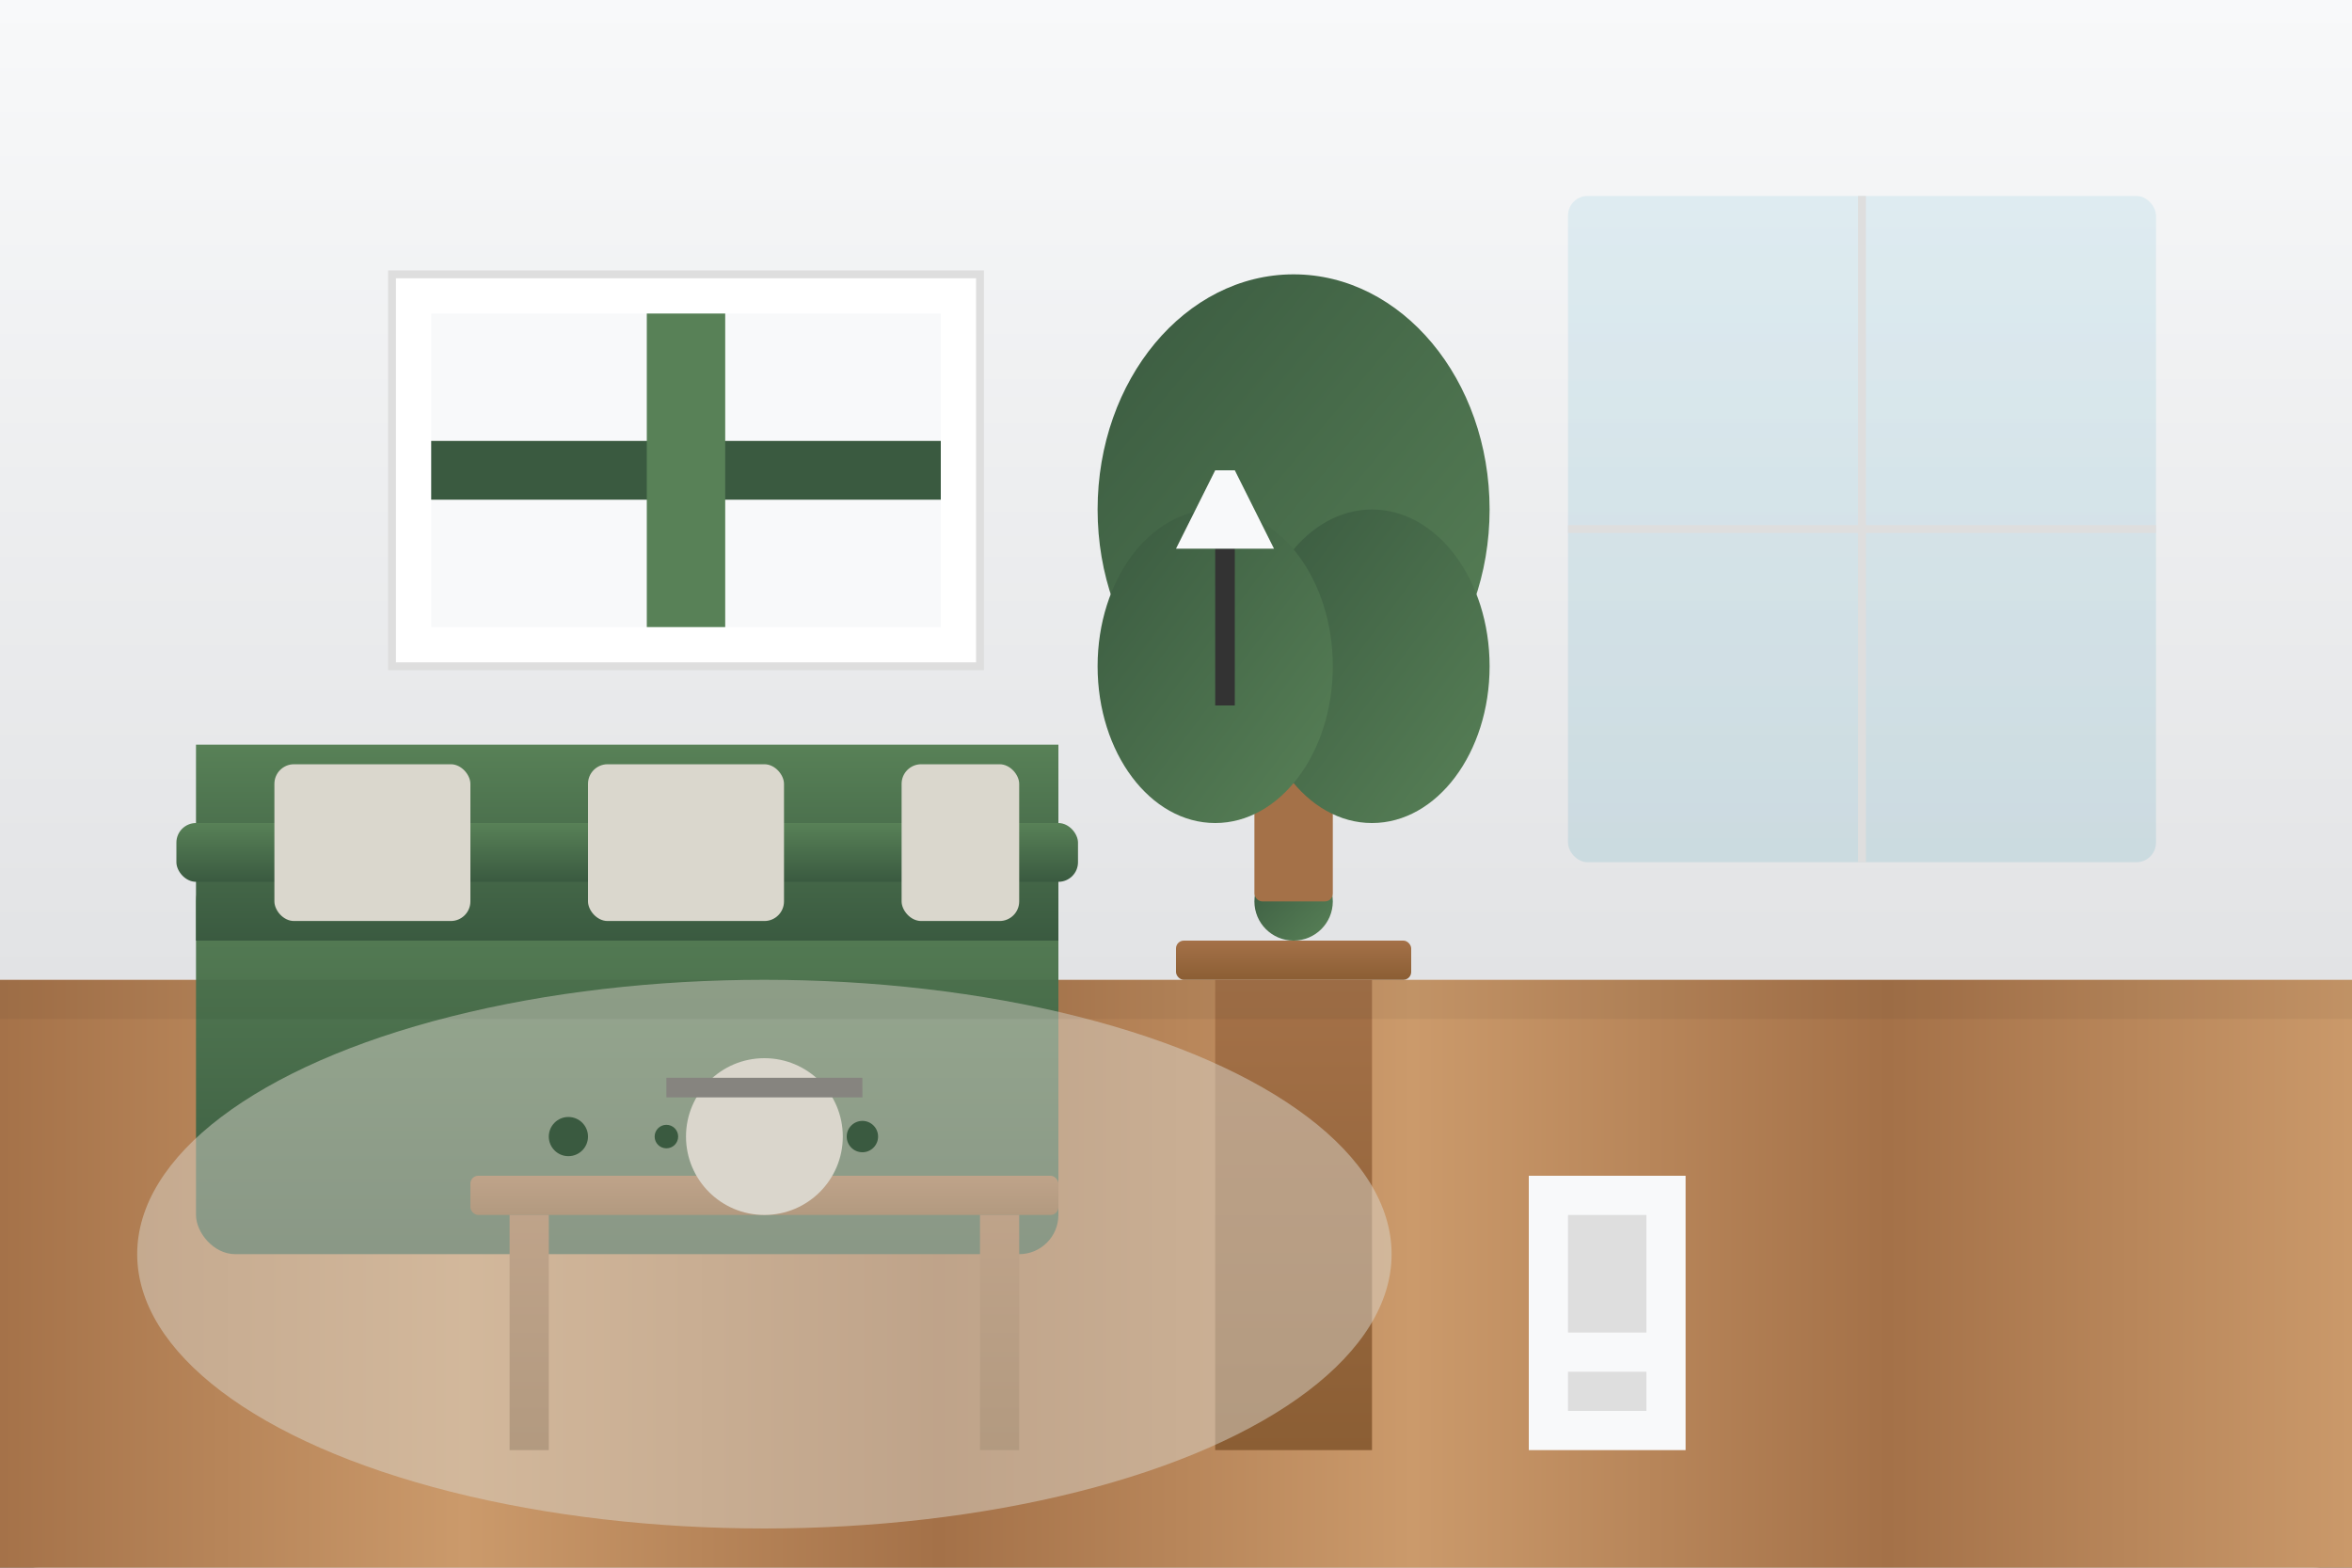 <svg xmlns="http://www.w3.org/2000/svg" width="600" height="400" viewBox="0 0 600 400">
  <rect x="0" y="0" width="600" height="400" fill="#808080" stroke="none"/>
  <defs>
    <linearGradient id="bg-gradient" x1="0%" y1="0%" x2="100%" y2="100%">
      <stop offset="0%" stop-color="#f8f9fa" />
      <stop offset="100%" stop-color="#e9ecef" />
    </linearGradient>
    <linearGradient id="wood-gradient" x1="0%" y1="0%" x2="100%" y2="0%">
      <stop offset="0%" stop-color="#a47148" />
      <stop offset="20%" stop-color="#cb9a6b" />
      <stop offset="40%" stop-color="#a47148" />
      <stop offset="60%" stop-color="#cb9a6b" />
      <stop offset="80%" stop-color="#a47148" />
      <stop offset="100%" stop-color="#cb9a6b" />
    </linearGradient>
    <linearGradient id="wall-gradient" x1="0%" y1="0%" x2="0%" y2="100%">
      <stop offset="0%" stop-color="#f8f9fa" />
      <stop offset="100%" stop-color="#e2e3e5" />
    </linearGradient>
    <linearGradient id="plant-gradient" x1="0%" y1="0%" x2="100%" y2="100%">
      <stop offset="0%" stop-color="#3a5a40" />
      <stop offset="100%" stop-color="#588157" />
    </linearGradient>
    <linearGradient id="couch-gradient" x1="0%" y1="0%" x2="0%" y2="100%">
      <stop offset="0%" stop-color="#588157" />
      <stop offset="100%" stop-color="#3a5a40" />
    </linearGradient>
    <linearGradient id="table-gradient" x1="0%" y1="0%" x2="0%" y2="100%">
      <stop offset="0%" stop-color="#a47148" />
      <stop offset="100%" stop-color="#8b5e34" />
    </linearGradient>
    <linearGradient id="window-gradient" x1="0%" y1="0%" x2="0%" y2="100%">
      <stop offset="0%" stop-color="#add8e6" stop-opacity="0.3" />
      <stop offset="100%" stop-color="#90c1cf" stop-opacity="0.3" />
    </linearGradient>
  </defs>
  
  <!-- Background -->
  <rect width="600" height="400" fill="url(#bg-gradient)" rx="10" />
  
  <!-- Walls and Floor -->
  <rect x="0" y="0" width="600" height="250" fill="url(#wall-gradient)" rx="10 10 0 0" />
  <rect x="0" y="250" width="600" height="150" fill="url(#wood-gradient)" />
  
  <!-- Window -->
  <rect x="400" y="50" width="150" height="170" fill="url(#window-gradient)" rx="5" />
  <line x1="475" y1="50" x2="475" y2="220" stroke="#dedede" stroke-width="2" />
  <line x1="400" y1="135" x2="550" y2="135" stroke="#dedede" stroke-width="2" />
  
  <!-- Furniture: Couch -->
  <rect x="50" y="220" width="220" height="100" fill="url(#couch-gradient)" rx="10" />
  <rect x="50" y="190" width="220" height="50" fill="url(#couch-gradient)" rx="10 10 0 0" />
  <rect x="45" y="210" width="230" height="15" fill="url(#couch-gradient)" rx="5" />
  
  <!-- Couch Pillows -->
  <rect x="70" y="195" width="50" height="40" fill="#dad7cd" rx="5" />
  <rect x="150" y="195" width="50" height="40" fill="#dad7cd" rx="5" />
  <rect x="230" y="195" width="30" height="40" fill="#dad7cd" rx="5" />
  
  <!-- Coffee Table -->
  <rect x="120" y="300" width="150" height="10" fill="url(#table-gradient)" rx="2" />
  <rect x="130" y="310" width="10" height="60" fill="url(#table-gradient)" />
  <rect x="250" y="310" width="10" height="60" fill="url(#table-gradient)" />
  
  <!-- Side Table -->
  <rect x="300" y="240" width="60" height="10" fill="url(#table-gradient)" rx="2" />
  <rect x="310" y="250" width="40" height="120" fill="url(#table-gradient)" />
  
  <!-- Table Decor Items -->
  <circle cx="195" cy="290" r="20" fill="#dad7cd" />
  <rect x="170" y="275" width="50" height="5" fill="#333" />
  <circle cx="330" cy="230" r="10" fill="url(#plant-gradient)" />
  
  <!-- Plant -->
  <rect x="320" y="180" width="20" height="50" fill="#a47148" rx="2" />
  <ellipse cx="330" cy="130" rx="50" ry="60" fill="url(#plant-gradient)" />
  <ellipse cx="350" cy="170" rx="30" ry="40" fill="url(#plant-gradient)" />
  <ellipse cx="310" cy="170" rx="30" ry="40" fill="url(#plant-gradient)" />
  
  <!-- Wall Art -->
  <rect x="100" y="70" width="150" height="100" fill="#ffffff" stroke="#dedede" stroke-width="2" />
  <rect x="110" y="80" width="130" height="80" fill="#f8f9fa" />
  <line x1="110" y1="120" x2="240" y2="120" stroke="#3a5a40" stroke-width="15" />
  <line x1="175" y1="80" x2="175" y2="160" stroke="#588157" stroke-width="20" />
  
  <!-- Lamp -->
  <rect x="310" y="140" width="5" height="40" fill="#333" />
  <path d="M300 140 L325 140 L315 120 L310 120 Z" fill="#f8f9fa" />
  
  <!-- Carpet -->
  <ellipse cx="195" cy="320" rx="160" ry="70" fill="#dad7cd" opacity="0.5" />
  
  <!-- Decorative Element: Tiny Details -->
  <circle cx="145" cy="290" r="5" fill="#3a5a40" />
  <circle cx="170" cy="290" r="3" fill="#3a5a40" />
  <circle cx="220" cy="290" r="4" fill="#3a5a40" />
  <rect x="390" y="300" width="40" height="70" fill="#f8f9fa" />
  <rect x="400" y="310" width="20" height="30" fill="#dedede" />
  <rect x="400" y="350" width="20" height="10" fill="#dedede" />
  
  <!-- Shadow Effect -->
  <rect x="0" y="250" width="600" height="10" fill="#000000" opacity="0.05" />
</svg>
